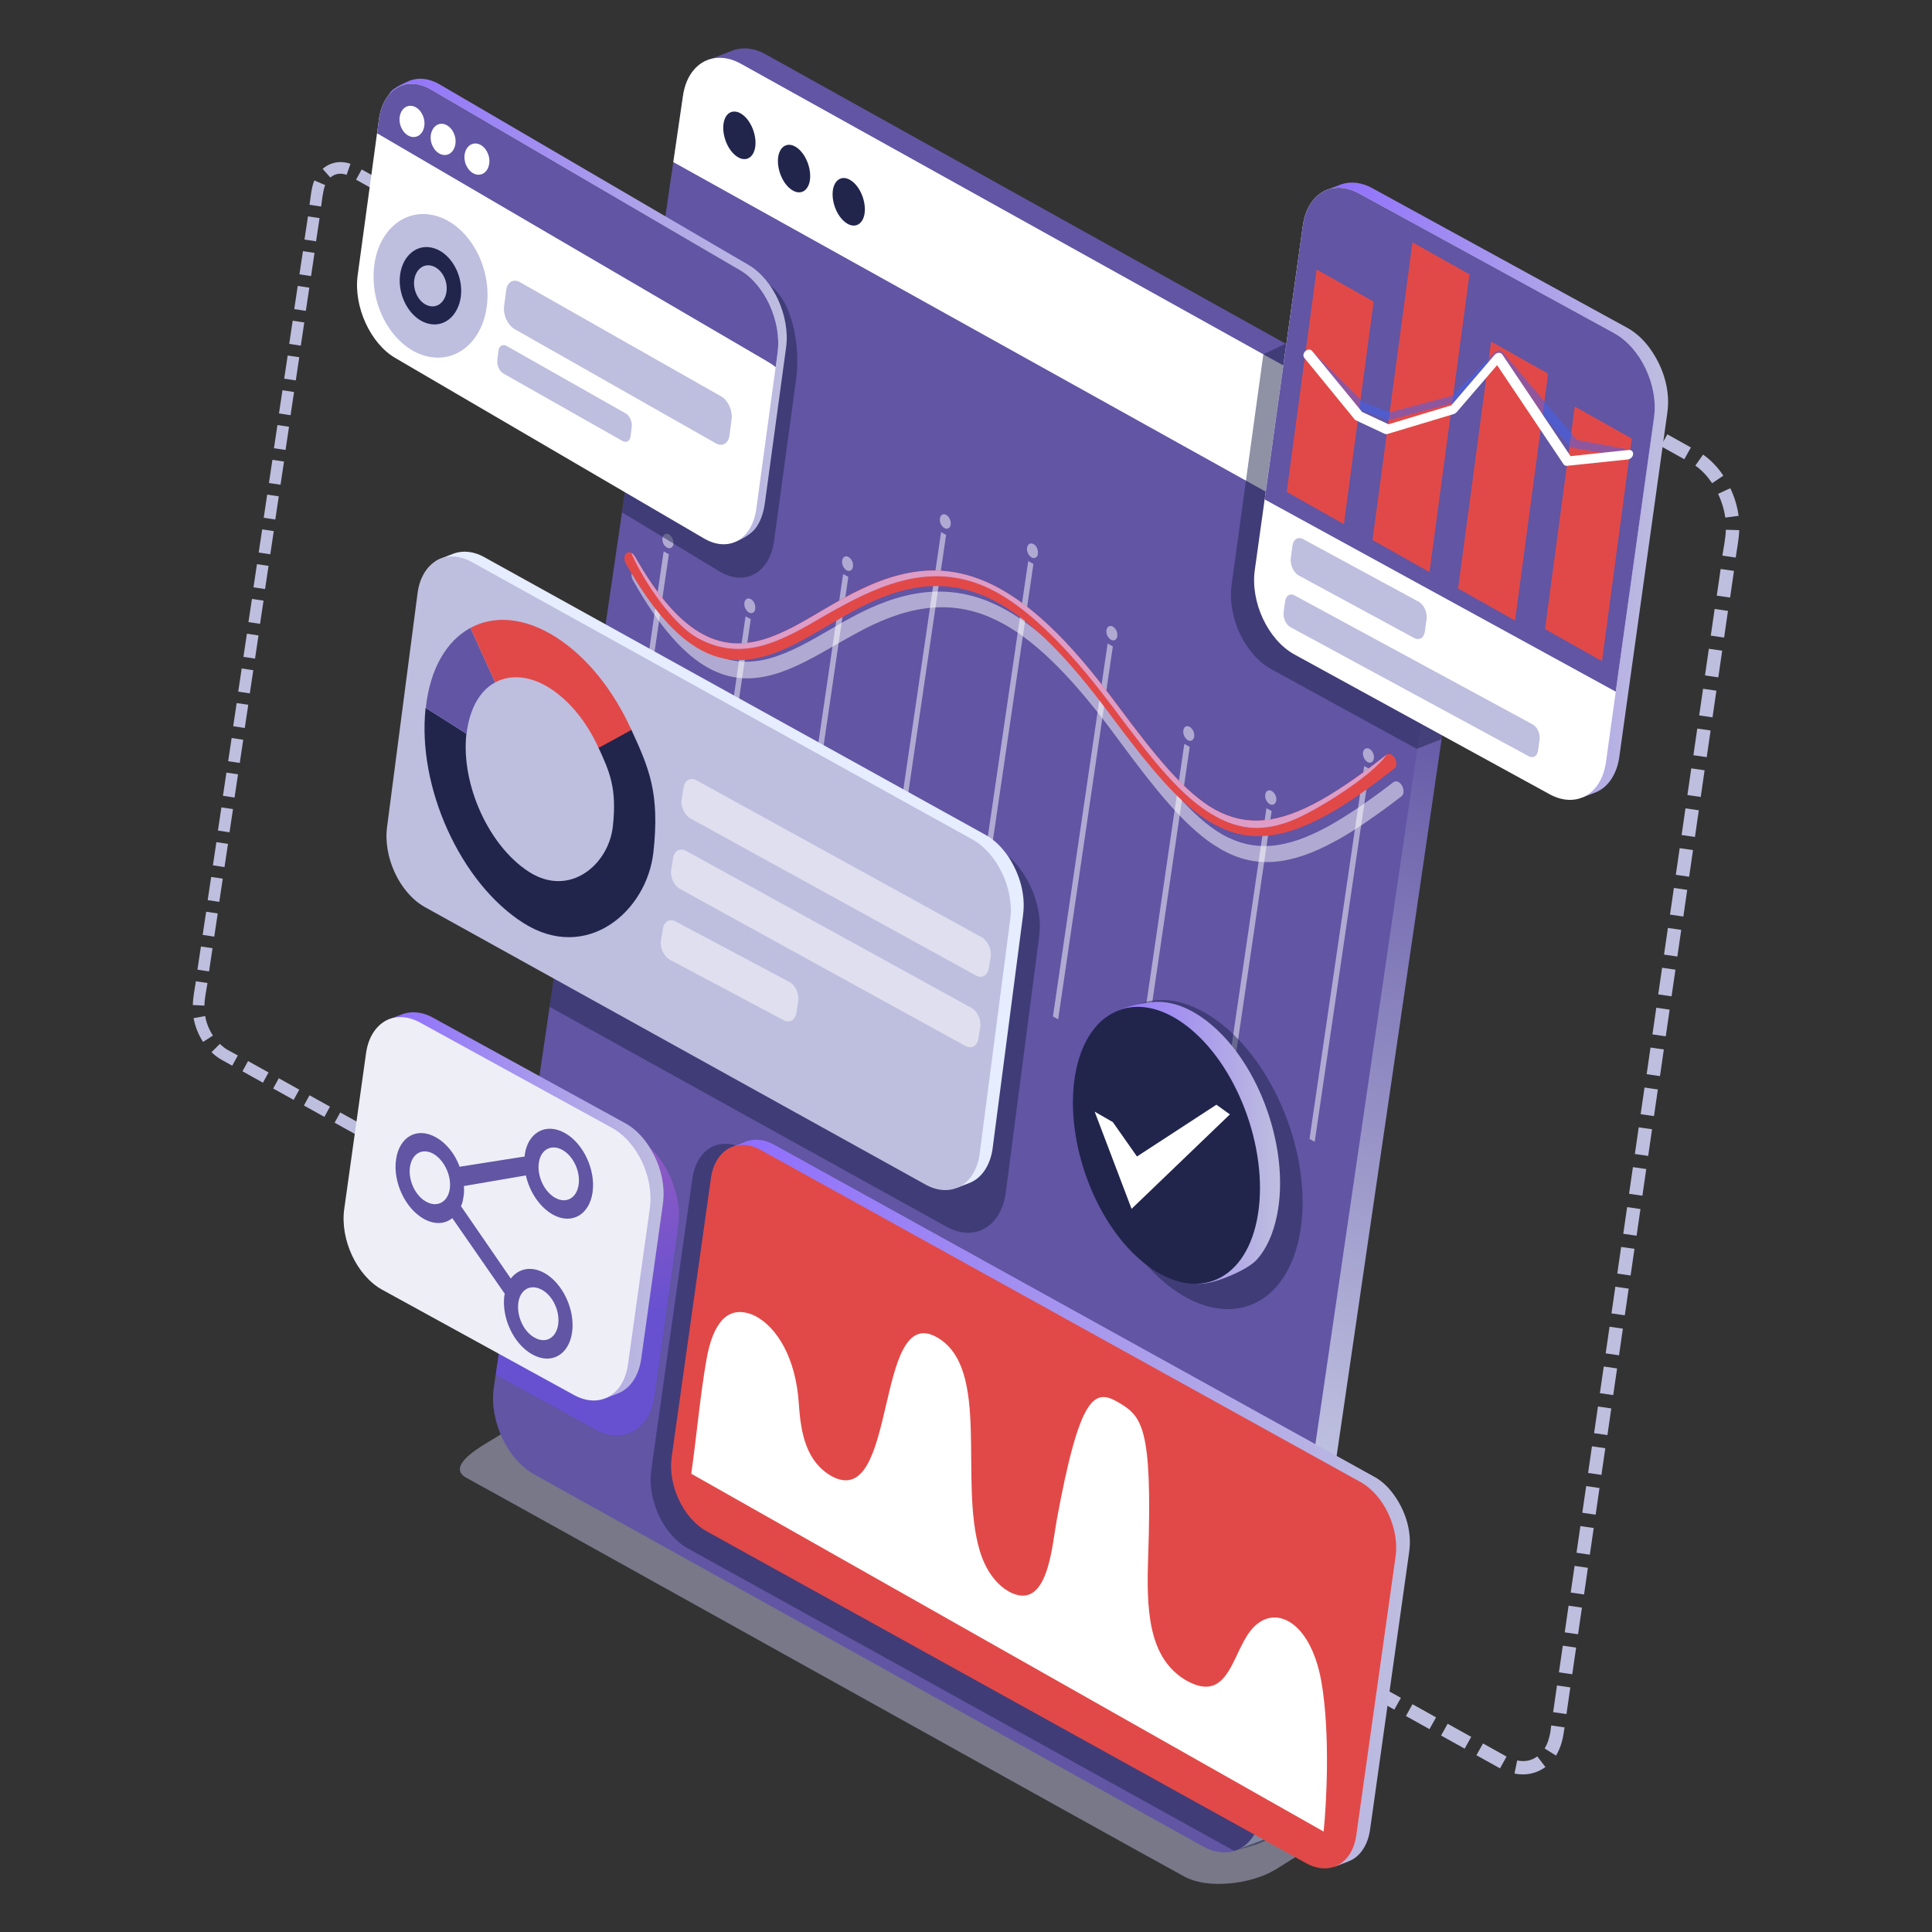 <svg xmlns="http://www.w3.org/2000/svg" width="1000" height="1000"><rect width="100%" height="100%" fill="#333333" stroke="none"/><defs/><g fill="#BEBEDF" fill-rule="evenodd" clip-rule="evenodd"><path d="M706.9 868.6l-3.4 6.1-12.2-6.8 3.4-6.1 12.2 6.8zM732 159.9l3.4-6.1 12.2 6.8-3.4 6.1-12.2-6.8zm18.3 10.2l3.4-6.1 12.2 6.8-3.4 6.1-12.2-6.8zm18.2 10.1l3.4-6.1 12.2 6.8-3.4 6.1-12.2-6.8zm18.2 10.2l3.4-6.1 12.2 6.8-3.4 6.1-12.2-6.8zm18.3 10.1l3.4-6.1 12.2 6.8-3.4 6.1-12.2-6.8zm18.2 10.1l3.4-6.1 12.2 6.8-3.4 6.1-12.2-6.8zm18.2 10.2l3.4-6.1 12.2 6.8-3.4 6.1-12.2-6.8zm18.2 10.1l3.4-6.1 12.2 6.8-3.4 6.1-12.2-6.8zm17.9 10.1c3.5 2.4 6.3 5.6 8.7 9.1l5.8-3.9c-2.8-4.2-6.3-8-10.5-10.9l-4 5.7zm11.8 14.6c1.8 3.9 3.1 8 3.7 12.3l6.9-.9c-.7-5-2.1-9.7-4.3-14.3l-6.3 2.9zm4 18.6c-.1 4.4-1.2 9.3-1.8 13.4l6.9 1c.6-4.4 1.7-9.5 1.8-14.2l-6.9-.2zm-2.7 20.3l6.9 1-2 13.8-6.9-1 2-13.8zm-3.1 20.7l6.9 1-2 13.8-6.9-1 2-13.8zm-3 20.6l6.9 1-2 13.8-6.9-1 2-13.8zm-3 20.7l6.9 1-2 13.8-6.9-1 2-13.8zm-3 20.6l6.9 1-2 13.8-6.9-1 2-13.8zm-3.1 20.6l6.9 1-2 13.8-6.9-1 2-13.8zm-3 20.7l6.9 1-2 13.8-6.9-1 2-13.8zm-3 20.6l6.9 1-2 13.8-6.9-1 2-13.8zm-3 20.6l6.9 1-2 13.8-6.9-1 2-13.8zm-3.1 20.7l6.9 1-2 13.8-6.9-1 2-13.8zm-3 20.6l6.9 1-2 13.8-6.9-1 2-13.8zm-3 20.7l6.9 1-2 13.8-6.9-1 2-13.8zm-3 20.6l6.9 1-2 13.8-6.9-1 2-13.8zm-3.1 20.7l6.9 1-2 13.8-6.9-1 2-13.8zm-3 20.6l6.9 1-2 13.8-6.9-1 2-13.8zm-3 20.6l6.9 1-2 13.8-6.9-1 2-13.8zm-3 20.7l6.9 1-2 13.8-6.9-1 2-13.8zm-3.1 20.6l6.9 1-2 13.8-6.9-1 2-13.8zm-3 20.6l6.9 1-2 13.8-6.9-1 2-13.8zm-3 20.7l6.9 1-2 13.8-6.9-1 2-13.8zm-3 20.6l6.9 1-2 13.8-6.9-1 2-13.8zm-3 20.7l6.9 1-2 13.8-6.9-1 2-13.8zm-3.1 20.6l6.9 1-2 13.8-6.9-1 2-13.8zm-3 20.6l6.9 1-2 13.8-6.9-1 2-13.8zm-3 20.7l6.9 1-2 13.8-6.9-1 2-13.8zm-3 20.6l6.9 1-2 13.8-6.9-1 2-13.8zm-3.1 20.6l6.9 1-2 13.8-6.9-1 2-13.8zm-3 20.7l6.9 1-2 13.8-6.9-1 2-13.8zm-3 20.6l6.9 1-2 13.8-6.9-1 2-13.8zm-3 20.7l6.9 1-.5 3.2c-.6 4.1-1.8 7.8-3.9 11.4l-5.9-3.7c1.6-2.6 2.5-5.7 3-8.7l.4-3.2zm-7.2 16c-3 2.3-6.7 2.9-10.4 2.1l-1.4 6.8c5.7 1.1 11.3.1 16-3.4l-4.2-5.5zm-15.9.1l-3.4 6.1-12.2-6.8 3.4-6.1 12.2 6.8zM761.5 899l-3.4 6.1-12.2-6.8 3.4-6.1 12.2 6.8zm-18.2-10.1l-3.4 6.1-12.2-6.8 3.4-6.1 12.2 6.8zm-18.2-10.1l-3.4 6.1-12.2-6.8 3.4-6.1 12.2 6.8zM200.2 101.8l2.9-5.3 10.6 5.9-2.9 5.3-10.6-5.9zm15.6 496.1l-8-4.4-2.9 5.3 8 4.4 2.9-5.3zm-13.3-7.4l-2.9 5.3-10.6-5.9 2.9-5.3 10.6 5.9zm-15.8-8.8l-2.9 5.3-10.6-5.9 2.9-5.3 10.6 5.9zm-15.9-8.9l-2.9 5.3-10.6-5.9 2.9-5.3 10.6 5.9zm-15.9-8.8l-2.9 5.3-10.6-5.9 2.9-5.3 10.6 5.9zm-15.9-8.9l-2.9 5.3-10.6-5.9 2.9-5.3 10.6 5.9zm-15.9-8.8l-2.9 5.3-5.4-3c-2-1.1-3.7-2.4-5.3-4l4.3-4.3c1 1 2.7 2.4 4 3.1l5.3 2.9zM110.2 536c-2-3.1-3.4-6.5-4-10.1l-6 1.1c.8 4.3 2.5 8.6 4.9 12.3l5.1-3.3zm-4.4-15.5c.1-3.9 1-8 1.6-11.7l-6-.9c-.6 3.8-1.5 8.3-1.6 12.3l6 .3zm2.4-17.7l-6-.9 1.8-12 6 .9-1.8 12zm2.7-18l-6-.9 1.8-12 6 .9-1.8 12zm2.6-18l-6-.9 1.8-12 6 .9-1.8 12zm2.7-18l-6-.9 1.8-12 6 .9-1.8 12zm2.6-18l-6-.9 1.8-12 6 .9-1.8 12zm2.6-18l-6-.9 1.8-12 6 .9-1.8 12zm2.7-17.9l-6-.9 1.8-12 6 .9-1.8 12zm2.6-18.1l-6-.9 1.8-12 6 .9-1.8 12zm2.6-17.9l-6-.9 1.8-12 6 .9-1.8 12zm2.7-18l-6-.9 1.8-12 6 .9-1.8 12zm2.6-18l-6-.9 1.8-12 6 .9-1.8 12zm2.6-18l-6-.9 1.8-12 6 .9-1.8 12zm2.7-18l-6-.9 1.8-12 6 .9-1.8 12zm2.6-18l-6-.9 1.8-12 6 .9-1.8 12zm2.7-18l-6-.9 1.8-12 6 .9-1.8 12zm2.6-18l-6-.9 1.8-12 6 .9-1.8 12zm2.6-18l-6-.9 1.8-12 6 .9-1.8 12zm2.7-18l-6-.9 1.8-12 6 .9-1.8 12zm2.6-18l-6-.9 1.8-12 6 .9-1.8 12zm2.6-18l-6-.9 1.8-12 6 .9-1.8 12zm2.7-18l-6-.9 1.8-12 6 .9-1.8 12zm2.6-18l-6-.9 1.8-12 6 .9-1.8 12zm2.6-18l-6-.9c.6-3.8.9-8.8 2.5-12.6l5.6 2.4c-1.2 3-1.7 8.5-2.1 11.1zm4.8-15c2.3-2.1 5.5-2.5 8.4-1.4l2-5.7c-5-1.8-10.4-.9-14.4 2.6l4 4.5zm13.3 1.1l2.9-5.3 10.6 5.9-2.9 5.3-10.6-5.9z"/></g><path fill="#BEBEDF" fill-rule="evenodd" d="M671.8 939.3l-367.2-203c-9-4.1-22.3-8-31.1-2.6l-22.6 13.8c-4.5 2.8-19.5 12-9.5 17.4 29.4 16 341.9 190.3 371.8 206.5 5.7 3.1 13.9 4.2 22.6 3.5 8.6-.7 17.6-3.1 24.5-7.3l9-5.6c6.4-3.9 9.9-8.2 10.3-12.4.3-4.1-2.3-7.8-7.8-10.3z" clip-rule="evenodd" opacity=".5"/><linearGradient id="a" x1="563.663" x2="421.384" y1="696.859" y2="162.217" gradientTransform="matrix(1 0 0 -1 0 1000)" gradientUnits="userSpaceOnUse"><stop offset=".006" stop-color="#6155a4"/><stop offset="1" stop-color="#e1e8f6"/></linearGradient><path fill="url(#a)" fill-rule="evenodd" d="M396.3 28.1c-5.3-3-11.5-4.1-17.3-1.9l-13 5.1c-4.7 24.4 269.1 919.6 275.1 925.8l11.6-4.4c7.6-3 11.6-10.9 12.7-18.6l97.9-668.5v-.1c1.6-11.2-1.8-22.9-8-32.3-3.3-5.1-7.7-9.7-13.1-12.6L396.3 28.1z" clip-rule="evenodd"/><path fill="#6155A4" fill-rule="evenodd" d="M729.6 225.5L383.5 33c-14.1-7.8-27.6-.3-30 16.7l-97.9 668.5c-2.5 17 6.9 37.2 21 45l346.1 192.5c14.1 7.8 27.6.3 30.1-16.7l97.9-668.5c2.4-17-7-37.2-21.1-45z" clip-rule="evenodd"/><g fill-rule="evenodd" clip-rule="evenodd"><path fill="#FFF" d="M729.6 225.5L383.5 33c-14.1-7.8-27.6-.3-30 16.7l-5 34.2 397.1 220.9 5-34.3c2.5-17-6.9-37.2-21-45z"/><g fill="#21254C"><path d="M380.6 80.4c-4.5-3.7-7.1-11.3-6-17s5.7-7.4 10.2-3.7 7.1 11.3 6 17c-1.2 5.7-5.7 7.4-10.2 3.7zM408.9 97.6c-4.5-3.7-7.1-11.3-6-17 1.2-5.7 5.7-7.4 10.2-3.7 4.5 3.7 7.1 11.3 6 17-1.2 5.7-5.7 7.4-10.2 3.7zM437.2 114.8c-4.5-3.7-7.1-11.3-6-17 1.2-5.7 5.7-7.4 10.2-3.7 4.5 3.7 7.1 11.3 6 17-1.2 5.7-5.7 7.4-10.2 3.7z"/></g></g><g fill-rule="evenodd" clip-rule="evenodd"><path fill="#FFF" d="M708.8 387.6c-1.5-.8-3 0-3.3 1.8-.3 1.9.8 4.1 2.3 5 1.6.9 3.1 0 3.3-1.9.3-1.7-.7-4-2.3-4.9zm-393.6 90.8l2.7 1.5 28.3-193-2.7-1.5-28.3 193zm31-201.8c-1.5-.8-3 0-3.3 1.9-.3 1.9.8 4.1 2.3 4.9 1.6.9 3.1 0 3.4-1.8.2-1.9-.9-4.2-2.4-5zM357.6 512l2.7 1.5 28.3-193-2.7-1.5-28.3 193zm31-201.9c-1.5-.9-3 0-3.3 1.9-.3 1.9.8 4.1 2.3 5 1.6.9 3.1 0 3.3-1.8.3-2-.7-4.3-2.3-5.1zm19.5 180l2.7 1.5 28.3-193-2.7-1.5-28.3 193zm31.1-201.8c-1.6-.9-3.1 0-3.3 1.9-.3 1.9.8 4.1 2.3 5 1.5.8 3 0 3.3-1.9.3-1.9-.8-4.2-2.3-5zm19.6 180.1l2.6 1.5 28.3-193-2.6-1.5-28.3 193zm31-201.9c-1.6-.9-3 0-3.3 1.9-.3 1.8.7 4 2.3 4.9 1.6.9 3 0 3.3-1.8.2-1.9-.8-4.1-2.3-5zm14.1 216.9l2.7 1.5 28.3-193-2.7-1.5-28.3 193zm31-201.8c-1.5-.8-3 0-3.3 1.9-.3 1.9.8 4.1 2.3 5 1.6.9 3.1 0 3.3-1.8.3-2-.7-4.3-2.3-5.1zM545 526.1l2.7 1.5 28.3-193-2.7-1.5-28.3 193zm31-201.8c-1.5-.8-3 0-3.3 1.9-.3 1.8.8 4.1 2.3 4.9 1.6.9 3.1 0 3.3-1.8.3-1.9-.7-4.1-2.3-5zm8.8 253.8l2.7 1.5 28.3-193-2.8-1.6-28.2 193.1zm31-201.9c-1.6-.9-3.1 0-3.3 1.9-.3 1.9.8 4.1 2.3 5 1.5.9 3 0 3.3-1.8.3-2-.8-4.2-2.3-5.1zm11.4 235.1l2.7 1.5 28.3-193-2.7-1.5-28.3 193zm31-201.9c-1.5-.9-3 0-3.3 1.8-.3 1.9.7 4.1 2.3 5 1.6.9 3.1 0 3.4-1.9.3-1.8-.8-4-2.4-4.9zm19.6 180.1l2.7 1.5 28.3-193-2.7-1.5-28.3 193z" opacity=".5"/><path fill="#FFF" d="M725.7 406.7c-.5-.9-1.1-1.5-1.8-1.9-.9-.5-1.8-.5-2.6 0-6.6 5.1-12.6 9.4-18.2 13.2-5.6 3.8-10.8 7-15.6 9.7-22.5 12.3-38.8 13.2-54.9 4.2-15.7-9.1-30.9-28.2-50.7-55-22.1-30.1-41.7-50.4-61.4-61.3-2.9-1.6-5.8-3-8.7-4.2-22.7-9.3-45.7-6.1-73.3 9.4-2.9 1.5-5.6 3.2-8.4 4.8-21.2 12.3-41.1 23.8-62.6 11.9-11.2-6.2-22.8-18.7-35.2-40.8-.5-.8-1.1-1.5-1.8-1.9-.9-.5-1.9-.5-2.6.1-1.2 1-1.4 3.5-.3 5.4 13.9 24.7 26.7 38.6 39 45.4 23.2 12.8 44.4.5 67.1-12.6 2.8-1.6 5.6-3.2 8.4-4.7 26.3-14.8 48.2-18 69.4-9.3 2.6 1.1 5.2 2.4 7.9 3.8 18.6 10.3 37.3 29.8 58.7 58.9 20.5 27.8 36.3 47.6 53.4 57.5.3.2.7.4 1 .6 16.9 9.4 34.6 8.6 58.6-4.5 5-2.7 10.3-6 16-9.9 5.7-3.9 11.8-8.3 18.4-13.4 1.2-1 1.3-3.4.2-5.4z" opacity=".5"/><path fill="#E14948" d="M722 392.5c-.5-.9-1.1-1.5-1.8-1.9-.9-.5-1.8-.5-2.6.1-6.6 5.2-12.6 9.6-18.2 13.5-5.6 3.9-10.8 7.1-15.6 9.9-22.5 12.6-38.8 13.7-54.9 5-15.7-8.8-30.9-27.7-50.7-54.3-22.1-29.7-41.7-49.8-61.4-60.5-2.9-1.6-5.8-2.9-8.7-4.1-22.7-9-45.7-5.5-73.3 10.4-2.9 1.6-5.6 3.3-8.4 4.9-21.2 12.6-41.1 24.4-62.6 12.8-11.2-6-22.8-18.4-35.2-40.3-.5-.8-1.1-1.5-1.8-1.8-.9-.5-1.9-.5-2.6.1-1.2 1-1.4 3.5-.3 5.4 13.9 24.5 26.7 38.2 39 44.8 23.2 12.5 44.4-.1 67.1-13.6l8.4-4.8c26.3-15.2 48.2-18.7 69.4-10.3 2.6 1 5.3 2.3 7.9 3.7 18.6 10 37.3 29.3 58.7 58.1 20.5 27.5 36.3 47.1 53.4 56.7.3.2.7.4 1 .5 16.9 9.2 34.6 8.1 58.6-5.3 5-2.8 10.3-6.1 16-10.1 5.7-4 11.8-8.5 18.4-13.7 1.2-.8 1.3-3.2.2-5.2z"/><path fill="#DD9DC6" d="M717.6 390.7c-10.8 8.5-21.9 16.6-33.8 23.4-22.5 12.6-38.8 13.7-54.9 5-15.7-8.8-30.9-27.7-50.7-54.3-17.5-23.6-41.9-53.4-70.1-64.6-30.2-12-55.6-.1-81.7 15.3-21.2 12.6-41.1 24.4-62.6 12.8-11.2-6-22.8-18.4-35.2-40.3-.5-.8-1.1-1.5-1.8-1.8 3.5 9.1 19.3 35.9 34.6 44.2 23.2 12.5 43.1 1.5 65.7-11.9 25.3-14.4 51.4-27.3 80.6-15.8 26.5 10.6 52 41.6 68.6 63.7 20.5 27.5 35.3 46.3 52.4 55.9 14.2 8 26.1 7.5 38.7 2.9 13.1-4.8 43.5-24.1 50.2-34.5z"/></g><g><g fill-rule="evenodd" clip-rule="evenodd"><path fill="#21254C" d="M516.3 439.3L312.9 326.6l-28.5 194.5 205.4 113.8c14.4 8 28.1.3 30.7-17l17.3-132.7c2.5-17.4-7.1-37.9-21.5-45.9z" opacity=".5"/><path fill="#E5EDFF" d="M512.6 480.4l-19.7 134.1 2.4.3 6.5-2.5c7.1-2.8 10.8-10.2 11.9-17.3l15.8-121.1v-.1c1.5-10.5-1.7-21.4-7.4-30.1-3.1-4.7-7.2-9-12.2-11.7L250.7 288.4c-4.9-2.8-10.7-3.8-16.1-1.8l-5.7 2.2c-2.9 1.1-3.8 1.9-3.7 2.1 2.6 25.1 291.2 163.8 287.4 189.5z"/><path fill="#BEBEDF" d="M503.3 434.5L244.2 290.9c-5.8-3.2-11.4-3.6-16.1-1.8-6 2.4-10.6 8.5-11.9 17.4l-15.8 121.1c-2.3 15.8 6.4 34.6 19.5 41.9L479 613.1c13.1 7.3 25.7.3 28-15.5l15.8-121.1c2.4-15.9-6.4-34.7-19.5-42z"/><g fill="#FFF"><path d="M508.1 485.1l-147.6-81.2c-1.4-.8-2.7-.9-3.9-.4-1.4.6-2.5 2-2.8 4.2l-1 6c-.6 3.8 1.5 8.3 4.7 10l147.6 81.2c3.1 1.7 6.1.1 6.7-3.7l1-6c.5-3.9-1.6-8.4-4.7-10.1zM502.7 521.6l-147.6-81.2c-1.4-.8-2.7-.9-3.9-.4-1.4.6-2.5 2-2.8 4.2l-1 6c-.6 3.8 1.5 8.3 4.7 10l147.6 81.2c3.1 1.7 6.1.1 6.7-3.7l1-6c.6-3.9-1.5-8.4-4.7-10.1zM408.5 508.2L349.8 477c-1.4-.8-2.7-.9-3.9-.4-1.4.6-2.5 2-2.8 4.2l-1 6c-.6 3.8 1.5 8.3 4.7 10l58.7 31.2c3.1 1.7 6.1.1 6.7-3.7l1-6c.6-3.9-1.5-8.4-4.7-10.1z" opacity=".5"/></g><g><path fill="#21254C" d="M220.3 366.4c-4.5 40.9 18.1 90.8 50.7 111.4 32.6 20.6 63.8-5.9 67.2-36.7 3.4-30.8-2.3-43.6-11.6-63.8-5.7 3.1-11.3 6.3-17 9.3 6 13 9.8 21.4 7.6 41.2-2.2 19.8-22.3 36.8-43.2 23.6-20.9-13.3-35.5-45.3-32.6-71.6-6.9-4.5-14-8.9-21.1-13.4z"/><path fill="#6155A4" d="M243.5 325c-12.2 6.6-20.9 20.9-23.1 41.4 7 4.5 14.1 8.9 21.1 13.4 1.5-13.1 7-22.4 14.8-26.6-4.3-9.4-8.6-18.8-12.8-28.2z"/><path fill="#E14948" d="M287.6 329.7c-16.3-10.3-31.9-11.3-44.1-4.7 4.2 9.4 8.5 18.9 12.8 28.2 7.8-4.2 17.9-3.6 28.3 3 10.4 6.6 19.4 18 25.2 30.9 5.7-3.1 11.3-6.1 17-9.3-9.1-20.2-22.9-37.8-39.2-48.1z"/></g></g><path fill="#21254C" fill-rule="evenodd" d="M604.2 665c-29.8-23.8-47.7-73.2-39.9-110.5 7.8-37.2 38.3-48.1 68.2-24.3 29.8 23.8 47.7 73.3 39.9 110.5-7.8 37.2-38.3 48.1-68.2 24.3z" clip-rule="evenodd" opacity=".5"/><linearGradient id="b" x1="566.227" x2="662.497" y1="408.565" y2="408.565" gradientTransform="matrix(1 0 0 -1 0 1000)" gradientUnits="userSpaceOnUse"><stop offset=".006" stop-color="#8e6dfd"/><stop offset="1" stop-color="#bebedf"/></linearGradient><path fill="url(#b)" fill-rule="evenodd" d="M571 527.9c5.4-5.7 19.1-8.9 26.7-9.3 8.9-.5 18.8 3.1 28.7 11.3 25.9 21.3 41.3 65.6 34.6 99-2 9.9-5.6 17.8-10.7 23.3-4.7 5.1-20 11.5-27 12.1C581 670 555 544.5 571 527.9z" clip-rule="evenodd"/><g fill-rule="evenodd" clip-rule="evenodd"><path fill="#21254C" d="M591.5 653.2c-25.9-21.3-41.3-65.6-34.6-99 6.8-33.3 33.2-43.1 59.1-21.8s41.3 65.6 34.6 99c-6.7 33.4-33.2 43.1-59.1 21.8z"/><path fill="#FFF" d="M629.6 571.8l7 5-50.9 48.9-19.1-50.3 9.4 5.4 12.5 17.8z"/></g><path fill="#21254C" fill-rule="evenodd" d="M692.7 764.8l-307.2-170c-5.6-3.1-11.1-3.5-15.6-1.8-5.9 2.3-10.2 8.2-11.5 16.8l-21.3 151c-2.2 15.4 6.2 33.6 19 40.7L638.8 958c3.1-1.2 18-3.8 18.9-8.2l35-185z" clip-rule="evenodd" opacity=".5"/><linearGradient id="c" x1="376.288" x2="729.706" y1="222.009" y2="222.009" gradientTransform="matrix(1 0 0 -1 0 1000)" gradientUnits="userSpaceOnUse"><stop offset=".006" stop-color="#8e6dfd"/><stop offset="1" stop-color="#bebedf"/></linearGradient><path fill="url(#c)" fill-rule="evenodd" d="M712.9 809.6l-24 156.2 2.2.3 6-2.3c.3-.1.6-.2.9-.4h.1c6.6-2.6 10-9.4 11-16.1l20.3-144.1v-.1c1.4-9.7-1.5-19.8-6.9-27.9-2.9-4.4-6.6-8.4-11.3-10.9L400.9 592.6c-4.6-2.6-9.9-3.6-14.9-1.7l-5.3 2.1c-.6.2-1 .4-1.4.6-2.3.9-3 1.6-3 1.8 2.5 23.2 340.1 190.4 336.6 214.2z" clip-rule="evenodd"/><path fill="#E14948" fill-rule="evenodd" d="M704.2 767.1L393.9 595.3c-5.3-3-10.6-3.4-14.9-1.7-5.6 2.2-9.8 7.8-11 16.1l-20.3 144.1c-2.2 14.7 5.9 32.1 18.1 38.8l310.3 171.8c12.2 6.7 23.8.3 25.9-14.4l20.3-144c2.2-14.7-5.9-32.1-18.1-38.9z" clip-rule="evenodd"/><path fill="#FFF" fill-rule="evenodd" d="M365.6 704.1c3.5-20.4 11.4-27.2 21.5-24.4 1.6.4 3.2 1.1 4.8 2 9.9 5.7 20 20.4 21.6 45.1 1 15.6 4 29.9 17 37.3 34.3 18.4 22-90.4 54.5-71.9 28 16 11.2 73.8 22.1 110.4 3.8 12.7 10.6 18.7 15.3 21.3 19.8 10.5 22-22.8 24.5-36.8 11.9-64.8 19.5-68.4 31.5-61.5 12.6 7.3 18.2 12.3 15.9 80-1 27.7 0 52.5 19.5 64.1 21.8 12.4 23.7-13 33.3-25.4 5.7-7.4 13.2-8.9 20-5 7.4 4.2 13.9 14.7 16.8 30.9 4.8 27.1 2.6 64.7 1.2 77.8L357.8 762.8c2.8-19.9 4.7-41.1 7.8-58.7z" clip-rule="evenodd"/><g><linearGradient id="d" x1="278.594" x2="307.521" y1="460.651" y2="313.851" gradientTransform="matrix(1 0 0 -1 0 1000)" gradientUnits="userSpaceOnUse"><stop offset="0" stop-color="#fd70cb"/><stop offset="1" stop-color="#6e4dfd"/></linearGradient><path fill="url(#d)" fill-rule="evenodd" d="M329.6 589l-50.9-28-22.1 150.5 51.5 28.3c14.3 7.9 28 .3 30.6-17l12.3-88.1c2.5-17.2-7.1-37.7-21.4-45.7z" clip-rule="evenodd" opacity=".5"/><linearGradient id="e" x1="198.544" x2="343.321" y1="376.207" y2="376.207" gradientTransform="matrix(1 0 0 -1 0 1000)" gradientUnits="userSpaceOnUse"><stop offset=".006" stop-color="#8e6dfd"/><stop offset="1" stop-color="#bebedf"/></linearGradient><path fill="url(#e)" fill-rule="evenodd" d="M326.2 629.7L311 723.4l2.4.3 6.5-2.5c7.1-2.8 10.8-10.2 11.9-17.3l11.3-80.7v-.1c1.5-10.5-1.7-21.4-7.4-30.1-3.1-4.7-7.2-9-12.2-11.7l-99.3-54.5c-4.9-2.8-10.7-3.8-16.1-1.8l-5.7 2.2c-2.9 1.1-3.8 1.9-3.7 2.1 2.5 25 131.3 74.7 127.5 100.4z" clip-rule="evenodd"/><path fill="#EEEEF7" fill-rule="evenodd" d="M316.8 583.8l-99.3-54.5c-5.8-3.2-11.4-3.6-16.1-1.8-6 2.4-10.6 8.5-11.9 17.4l-11.3 80.7c-2.3 15.8 6.4 34.6 19.5 41.9L297 722c13.1 7.3 25.7.3 28-15.5l11.3-80.7c2.4-16-6.3-34.7-19.5-42z" clip-rule="evenodd"/><path fill="#6155A4" fill-rule="evenodd" d="M299.5 613.2c-1 6.9-6.4 10-12.1 6.8-5.8-3.2-9.5-11.4-8.5-18.2 1-6.8 6.4-9.8 12.2-6.6 5.6 3.1 9.4 11.1 8.4 18zm-31.2 61c1-6.9 6.4-9.8 12.2-6.6 5.7 3.1 9.4 11.2 8.4 18-1 6.9-6.4 10-12.1 6.8-5.8-3.1-9.5-11.3-8.5-18.2zm-35.5-58.8c-1 6.8-6.5 9.8-12.2 6.6-5.7-3.1-9.4-11.2-8.4-18 1-6.9 6.4-10 12.1-6.8 5.6 3.2 9.5 11.4 8.5 18.2zm59.5-29c-9.7-5.4-19-.4-20.7 11.3v.9l-33.7 5.3c-2.4-6.6-6.8-12.2-12.4-15.3-9.7-5.4-18.8-.2-20.5 11.5-1.7 11.6 4.7 25.4 14.4 30.8 5.6 3.1 10.9 2.7 14.7-.4l27.2 39.2-.2.6c-1.7 11.7 4.8 25.5 14.5 30.8 9.6 5.3 18.8.3 20.5-11.4 1.7-11.6-4.8-25.5-14.3-30.8-6.9-3.8-13.5-2.3-17.4 2.9l-25.8-37.5c.7-1.3 1-3 1.3-4.8.3-1.9.4-3.7.2-5.6l32.1-5.5c1.9 8.5 7.1 16.4 14 20.3 9.6 5.3 18.8.2 20.5-11.5 1.7-11.7-4.8-25.5-14.4-30.8z" clip-rule="evenodd"/></g><g><path fill="#21254C" fill-rule="evenodd" d="M777.4 235.9l-111.8-58.1-11.7 5.6-16.4 119.1c-2.4 16.6 6.7 36.2 20.4 43.8l75.4 41.3 12.8-5 31.3-146.7z" clip-rule="evenodd" opacity=".5"/><linearGradient id="f" x1="683.669" x2="863.274" y1="746.4" y2="746.4" gradientTransform="matrix(1 0 0 -1 0 1000)" gradientUnits="userSpaceOnUse"><stop offset=".006" stop-color="#8e6dfd"/><stop offset="1" stop-color="#bebedf"/></linearGradient><path fill="url(#f)" fill-rule="evenodd" d="M845.4 220.4l-29 192.1 2.5.3 6.8-2.6c7.4-2.9 11.3-10.6 12.4-18.1L863 213.7v-.1c1.6-10.9-1.7-22.3-7.8-31.5-3.2-4.9-7.5-9.4-12.7-12.3l-132-72.3c-5.1-2.9-11.2-4-16.8-1.9l-6 2.3c-3 1.1-3.9 2-3.9 2.2 2.7 26.2 165.5 93.4 161.6 120.3z" clip-rule="evenodd"/><path fill="#FFF" fill-rule="evenodd" d="M835.6 172.5l-132-72.3c-6-3.3-11.9-3.8-16.8-1.9-6.3 2.5-11 8.8-12.4 18.1l-24.9 178.5c-2.4 16.6 6.7 36.2 20.4 43.8l132 72.3c13.7 7.6 26.8.3 29.3-16.2L856 216.3c2.5-16.6-6.7-36.2-20.4-43.8z" clip-rule="evenodd"/><path fill="#6155A4" fill-rule="evenodd" d="M835.6 172.5l-132-72.3c-6-3.3-11.9-3.8-16.8-1.9-6.3 2.5-11 8.8-12.4 18.1l-19.8 142.1L836.3 358l19.8-141.8c2.4-16.5-6.8-36.1-20.5-43.7z" clip-rule="evenodd"/><g fill="#BEBEDF" fill-rule="evenodd" clip-rule="evenodd"><path d="M669 282.4c.4-3.3 2.9-4.8 5.6-3.3l59.8 32.4c2.6 1.5 4.4 5.4 4 8.8l-.9 6.6c-.4 3.3-3 4.8-5.6 3.3l-59.8-32.4c-2.6-1.5-4.4-5.4-4-8.8l.9-6.6zM665.2 311.1c.4-2.9 2.6-4.2 4.9-2.9 33.9 18.4 89.4 48.4 123.3 66.8 2.3 1.3 3.9 4.8 3.5 7.7l-.8 5.8c-.4 2.9-2.6 4.2-4.9 2.9-33.9-18.4-89.4-48.4-123.3-66.8-2.3-1.3-3.9-4.8-3.5-7.7l.8-5.8z"/></g><path fill="#E14948" fill-rule="evenodd" d="M815.1 210.4l-15.4 115.2 29.5 16.6L844.6 227l-29.5-16.6zm-84-85l-20.7 154.1 29.5 16.6L760.6 142l-29.5-16.6zm40.7 51.4l29.5 16.6-17.1 127.8-29.5-16.6 17.1-127.8zm-90.3-37.3l29.5 16.6-15.4 115.2-29.6-16.7 15.5-115.1z" clip-rule="evenodd"/><g fill-rule="evenodd" clip-rule="evenodd"><path fill="#4164F3" d="M675.1 184.6c-.8-.8-.5-2.1.5-3 1.1-.8 2.6-.9 3.4-.1l26.5 26.6 13.9 5.3 32.4-8.6 21.9-22.5c.9-1 2.5-1.2 3.5-.6.2.1.4.3.5.4l38.5 45.6 26.5 4.9c1.3-.1 2.3.7 2.2 1.8-.1 1.1-1.3 2.2-2.6 2.3l-27.7-4.8c-.8.1-1.5-.1-2-.7L775 186.7l-20.3 20.8c-.4.4-.9.7-1.4.8l-34.1 9.1c-.5.1-1.1.1-1.6-.1l-14.8-5.7c-.3-.1-.6-.2-.8-.5l-26.9-26.5z" opacity=".5"/><path fill="#FFF" d="M675.1 185.2c-.8-.9-.5-2.5.6-3.5s2.6-1 3.4-.1l25.9 31.6 13.7 6.4 32.5-9.8 22.4-26.1c1-1.1 2.5-1.4 3.5-.7.2.1.3.3.5.5l35.3 52.6 30.2-3.2c1.3-.1 2.3.8 2.2 2.2-.1 1.3-1.3 2.5-2.7 2.7l-31.4 3.3c-.8.1-1.5-.2-1.9-.8L774.9 189 754 213.3c-.4.4-.9.8-1.5 1l-34.3 10.3c-.5.2-1.1.1-1.6-.1l-14.7-6.9c-.3-.1-.6-.3-.8-.6l-26-31.8z"/></g></g><g><path fill="#21254C" fill-rule="evenodd" d="M341.1 121l55.9 25.7c13.3 7.7 17.3 32.7 15.1 49.3l-11.4 83.7c-2.2 16.7-14.8 23.9-28.1 16.2L322 265.2l2-13.9L341.1 121z" clip-rule="evenodd" opacity=".5"/><linearGradient id="g" x1="189.195" x2="407.218" y1="838.878" y2="838.878" gradientTransform="matrix(1 0 0 -1 0 1000)" gradientUnits="userSpaceOnUse"><stop offset=".006" stop-color="#8e6dfd"/><stop offset="1" stop-color="#bebedf"/></linearGradient><path fill="url(#g)" fill-rule="evenodd" d="M200.5 59.4c.7-5.6-.8-9 2-12.2 1.8-2 7.4-4.6 9.7-5.5 4.5-1.7 9.9-1.2 15.4 2l159.8 93.4c12.9 7.5 21.6 26.6 19.5 42.6l-11 80.7c-.7 5-2.5 11.4-6.8 15.1-3 2.6-8.1 5.3-11.7 5.8-3.7.5-4.6-2.8-8.7-5.2L209 182.8c-12.9-7.5-21.6-26.6-19.5-42.6l11-80.8z" clip-rule="evenodd"/><path fill="#FFF" fill-rule="evenodd" d="M196.1 62c2.1-16.1 14.3-23.1 27.1-15.6L383 139.8c12.9 7.5 21.6 26.6 19.5 42.6l-11 80.7c-2.1 16.1-14.3 23.1-27.1 15.6l-159.8-93.4c-12.9-7.5-21.6-26.6-19.5-42.6l11-80.7z" clip-rule="evenodd"/><path fill="#6155A4" fill-rule="evenodd" d="M196.1 62c2.1-16.1 14.3-23.1 27.1-15.6L383 139.8c12.9 7.5 21.6 26.6 19.5 42.6l-1 7.6c-1.4-1.1-2.8-2-4.3-2.9L195.2 69l.9-7z" clip-rule="evenodd"/><g fill-rule="evenodd" clip-rule="evenodd"><path fill="#BEBEDF" d="M224.4 111.4c16.3 3.7 28.8 23.1 27.9 43.3-.9 20.2-14.7 33.5-31 29.8-16.3-3.7-28.8-23.1-27.9-43.3.8-20.2 14.7-33.5 31-29.8z"/><path fill="#21254C" d="M223.6 128.2c8.8 2 15.5 12.5 15.1 23.3-.5 10.9-8 18.1-16.7 16.1-8.8-2-15.5-12.5-15.1-23.3.5-10.9 8-18.1 16.7-16.1zm-.4 9.3c-4.7-1.1-8.6 2.8-8.9 8.5-.2 5.8 3.3 11.3 8 12.4 4.7 1.1 8.6-2.8 8.9-8.5.3-5.8-3.3-11.3-8-12.4z"/><path fill="#BEBEDF" d="M262 150.2c.6-4.3 3.8-6.1 7.2-4.1l104.3 59.2c3.4 2.1 5.7 7.2 5.2 11.5l-1.1 8.5c-.6 4.3-3.8 6.1-7.2 4.1l-104.3-59.2c-3.4-2.1-5.7-7.2-5.2-11.5l1.1-8.5zM258 181.5c.3-2.5 2.2-3.6 4.3-2.4l61.6 34.9c2 1.2 3.4 4.2 3.1 6.8l-.6 5c-.3 2.5-2.2 3.6-4.3 2.4l-61.6-34.9c-2-1.2-3.4-4.2-3.1-6.8l.6-5z"/></g><g fill="#FFF" fill-rule="evenodd" clip-rule="evenodd"><path d="M213.6 54.9c3.5.8 6.3 5 6.1 9.4-.2 4.4-3.2 7.3-6.8 6.5-3.5-.8-6.3-5-6.1-9.4.2-4.4 3.2-7.3 6.8-6.5zM229.7 64.2c3.5.8 6.3 5 6.1 9.4-.2 4.4-3.2 7.3-6.8 6.5-3.5-.8-6.3-5-6.1-9.4.3-4.4 3.3-7.3 6.8-6.5zM247.2 74.4c3.5.8 6.3 5 6.1 9.4-.2 4.4-3.2 7.3-6.8 6.5-3.5-.8-6.3-5-6.1-9.4.2-4.4 3.3-7.3 6.8-6.5z"/></g></g></g></svg>